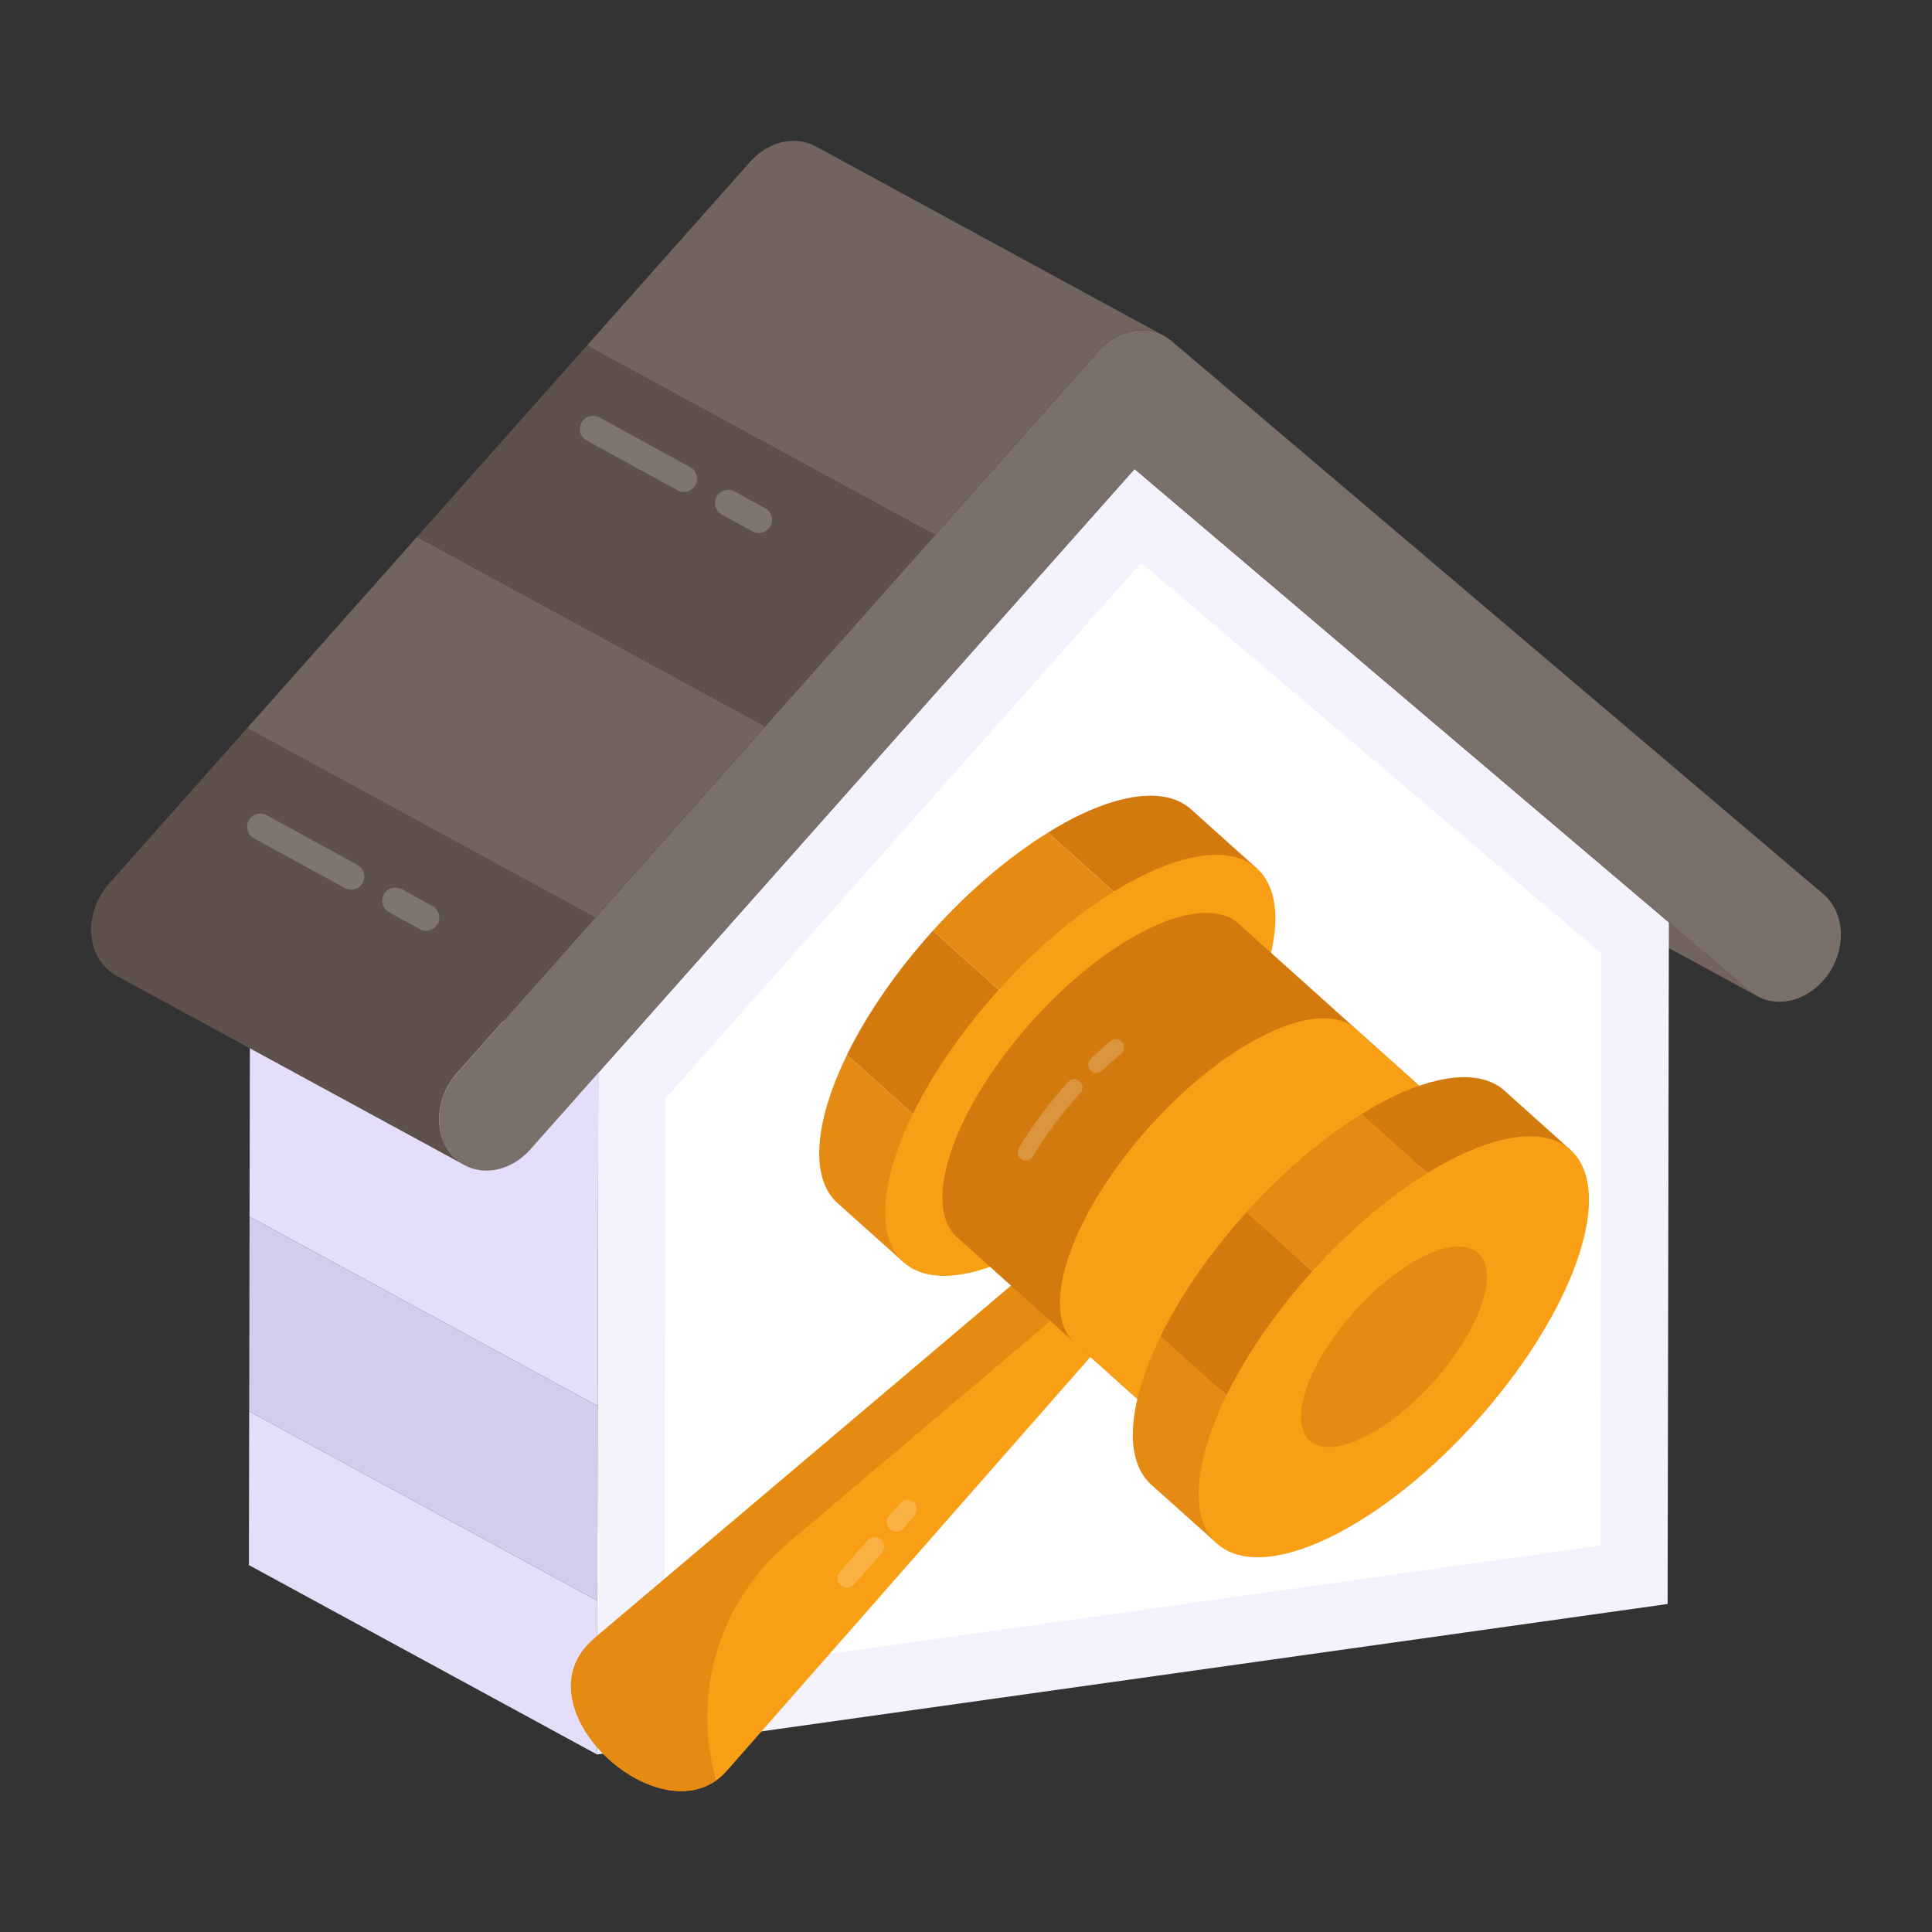 <svg xmlns="http://www.w3.org/2000/svg" id="Layer_1" viewBox="0 0 53 53"><rect x="0" y="0" width="53" height="53" fill="#333333" stroke="none"/><g><g><g><path d="m6.846 33.374-.01 5.345 9.549 5.194.01-5.345z" fill="#d2cced"></path><g fill="#e4defa"><path d="m6.828 42.935 9.549 5.194.008-4.216-9.549-5.194z"></path><path d="m16.412 29.43-9.549-5.194-.017 9.138 9.549 5.194z"></path></g></g><path d="m48.21 27.329-9.548-5.194c-.074-.04-.144-.087-.21-.144l-2.218-1.882 9.548 5.194 2.218 1.882c.066.057.137.105.21.144z" fill="#71645e"></path><path d="m31.124 12.865 14.658 12.438-.035 18.699-29.37 4.128.035-18.699z" fill="#f3f2fd"></path><path d="m18.255 30.132 13.05-14.695 12.63 10.718-.03 16.243-25.68 3.609z" fill="#fff"></path><path d="m31.131 9.072c.361-.051.721.04 1.006.282l17.881 15.173c.606.515.647 1.528.089 2.262-.295.388-.698.621-1.102.678-.36.051-.72-.038-1.005-.281l-2.218-1.882-14.658-12.438-14.712 16.566-1.867 2.103c-.287.323-.647.513-1.007.564-.404.057-.806-.063-1.1-.368-.555-.578-.511-1.602.098-2.288l17.588-19.804c.286-.322.647-.514 1.008-.565z" fill="#7b6f69"></path><g><path d="m2.987 24.246c-.609.686-.653 1.709-.098 2.287.091.096.193.173.302.232l9.548 5.194c-.109-.06-.211-.137-.302-.231-.555-.579-.511-1.603.098-2.288l3.794-4.272-9.548-5.195z" fill="#5e514c"></path><path d="m30.123 9.637c.286-.323.647-.514 1.007-.565.277-.039.553.005.796.138l-9.548-5.195c-.243-.132-.519-.176-.796-.137-.361.05-.722.243-1.007.564l-4.475 5.039 9.548 5.195z" fill="#71645e"></path><path d="m11.44 14.727-4.659 5.246 9.548 5.195 4.659-5.246z" fill="#71645e"></path><path d="m25.648 14.676-9.548-5.195-4.659 5.246 9.548 5.195z" fill="#5e514c"></path></g><g opacity=".2"><g><path d="m18.588 13.451-2.492-1.365c-.175-.096-.24-.316-.144-.491.096-.175.316-.24.491-.144l2.492 1.365c.175.096.24.316.144.491-.096.175-.316.24-.491.144z" fill="#fff"></path></g><g><path d="m20.644 14.577-.84-.46c-.175-.096-.24-.316-.144-.491.096-.175.316-.24.491-.144l.84.46c.175.096.24.316.144.491-.096.175-.316.24-.491.144z" fill="#fff"></path></g></g><g opacity=".2"><g><path d="m9.459 24.362-2.492-1.365c-.175-.096-.24-.316-.144-.491.096-.175.316-.24.491-.144l2.492 1.365c.175.096.24.316.144.491-.096.175-.316.24-.491.144z" fill="#fff"></path></g><g><path d="m11.515 25.488-.84-.46c-.175-.096-.24-.316-.144-.491.096-.175.316-.24.491-.144l.84.46c.175.096.24.316.144.491-.096.175-.316.24-.491.144z" fill="#fff"></path></g></g><g opacity=".2"><g><path d="m19.646 41.203-.002-3.23c-0-.227.184-.412.411-.412.227-0.0.412.184.412.411l.002 3.23c0.0.227-.184.412-.411.412-.227 0-.412-.184-.412-.411z" fill="#fff"></path></g><g><path d="m19.648 43.868-.001-1.089c-0-.227.184-.412.411-.412.227-0.0.412.184.412.411l.001 1.089c0.0.227-.184.412-.411.412-.227 0-.412-.184-.412-.411z" fill="#fff"></path></g></g></g><g><g><path d="m16.078 45.17c.082-.093.18-.188.272-.267l12.044-10.19c.593-.502 1.481-.428 1.983.165.456.54.436 1.323-.017 1.838l-10.412 11.853c-1.682 1.915-5.553-1.485-3.87-3.4z" fill="#f99f16"></path><g opacity=".2"><g><path d="m23.236 43.554c-.061 0-.122-.021-.172-.065-.108-.095-.119-.259-.024-.367l.757-.862c.095-.108.26-.118.367-.024.108.095.119.259.024.367l-.757.862c-.052.058-.124.089-.196.089z" fill="#fff"></path></g><g><path d="m24.585 42.018c-.061 0-.122-.021-.172-.065-.108-.095-.119-.259-.024-.367l.312-.355c.095-.108.26-.119.367-.024.108.095.119.259.024.367l-.312.355c-.052.058-.124.089-.196.089z" fill="#fff"></path></g></g><path d="m19.646 48.843c-1.8 1.262-5.157-1.865-3.569-3.673.082-.091.182-.187.273-.265l12.044-10.192c.601-.509 1.5-.428 2.0.186-0.0.002-0.0.003-0.0.005l-8.772 7.42c-1.885 1.594-2.658 4.147-1.975 6.519z" fill="#e58a13"></path><g><g><path d="m31.317 24.997c1.678.079 2.917-.791 3.162-1.175l-1.806-1.621c-.585-.526-1.647-.514-3.049.154-.29.138-.584.305-.878.486l1.808 1.622c.294-.182.441.518.763.534z" fill="#d37a0f"></path><path d="m22.786 30.009c-.494 1.439-.384 2.48.192 2.998l1.81 1.62c.281-.339 2.16-.934 1.572-2.601-.123-.349-1.493-1.105-1.316-1.466l-1.808-1.623c-.177.362-.329.721-.45 1.073z" fill="#e58a13"></path><path d="m25.592 25.531c-.961 1.066-1.792 2.251-2.357 3.405l1.808 1.623c1.415-.284 2.54-1.168 2.357-3.405z" fill="#d37a0f"></path><path d="m30.554 24.464-1.807-1.622c-1.092.674-2.189 1.619-3.155 2.689l1.808 1.623c1.388-.278 2.839-.557 3.154-2.69z" fill="#e58a13"></path></g><g><g><path d="m31.433 23.977c2.785-1.329 4.234-.054 3.241 2.843-.994 2.898-4.056 6.325-6.841 7.654-2.783 1.328-4.232.053-3.239-2.844.994-2.898 4.056-6.325 6.839-7.653z" fill="#f99f16"></path></g></g><g><path d="m41.329 31.937c-.465-.417-1.311-.41-2.425.122-2.218 1.059-4.656 3.788-5.446 6.094-.393 1.149-.306 1.975.153 2.387l-7.356-6.599c-.459-.412-.547-1.241-.153-2.387.792-2.309 3.23-5.038 5.446-6.094 1.117-.532 1.962-.542 2.428-.123z" fill="#d37a0f"></path></g><g><path d="m41.329 31.937c-.465-.417-1.311-.41-2.425.122-2.218 1.059-4.656 3.788-5.446 6.094-.393 1.149-.306 1.975.153 2.387l-4.133-3.706c-.459-.412-.547-1.241-.153-2.387.792-2.309 3.23-5.038 5.446-6.094 1.117-.532 1.962-.542 2.428-.123z" fill="#f99f16"></path></g><g><g><path d="m40.556 34.074c1.83.279 2.53-1.761 2.526-2.53l-1.806-1.621c-.585-.526-1.647-.514-3.049.154-.29.138-.584.305-.878.486l1.808 1.622c.294-.182 1.08 1.84 1.399 1.889z" fill="#d37a0f"></path><path d="m31.389 37.73c-.494 1.439-.384 2.48.192 2.998l1.81 1.62c.087-.466 1.431-1.782 1.097-3.289-.08-.362-1.018-.418-.842-.779l-1.808-1.623c-.177.362-.329.721-.45 1.073z" fill="#e58a13"></path><path d="m34.195 33.252c-.961 1.066-1.792 2.251-2.357 3.405l1.808 1.623c1.199-.502 2.326-1.382 2.357-3.405z" fill="#d37a0f"></path><path d="m39.157 32.185-1.808-1.622c-1.092.674-2.189 1.619-3.155 2.689l1.808 1.623c1.546-.096 3.126-.231 3.154-2.69z" fill="#e58a13"></path></g><g><path d="m40.036 31.698c2.785-1.329 4.234-.054 3.241 2.843-.994 2.898-4.056 6.325-6.841 7.654-2.783 1.328-4.232.053-3.239-2.844.994-2.898 4.056-6.325 6.839-7.653z" fill="#f99f16"></path></g><g><path d="m39.094 34.446c1.327-.633 2.017-.026 1.544 1.354s-1.932 3.013-3.259 3.646c-1.326.633-2.016.025-1.543-1.355.473-1.38 1.932-3.013 3.258-3.646z" fill="#e58a13"></path></g></g></g></g><g opacity=".2"><g><path d="m30.077 29.432c-.059 0-.119-.023-.163-.07-.086-.09-.082-.232.008-.318.179-.17.362-.333.548-.488.096-.079.237-.067.317.029.079.095.066.237-.029.316-.178.148-.353.304-.525.468-.044.041-.1.062-.155.062z" fill="#fff"></path></g><g><path d="m28.144 31.834c-.039 0-.078-.01-.114-.031-.107-.063-.142-.201-.079-.308.363-.613.83-1.241 1.353-1.817.084-.092.226-.099.318-.016.092.083.099.226.015.317-.502.554-.951 1.157-1.299 1.744-.042.071-.117.11-.194.11z" fill="#fff"></path></g></g></g></g></svg>